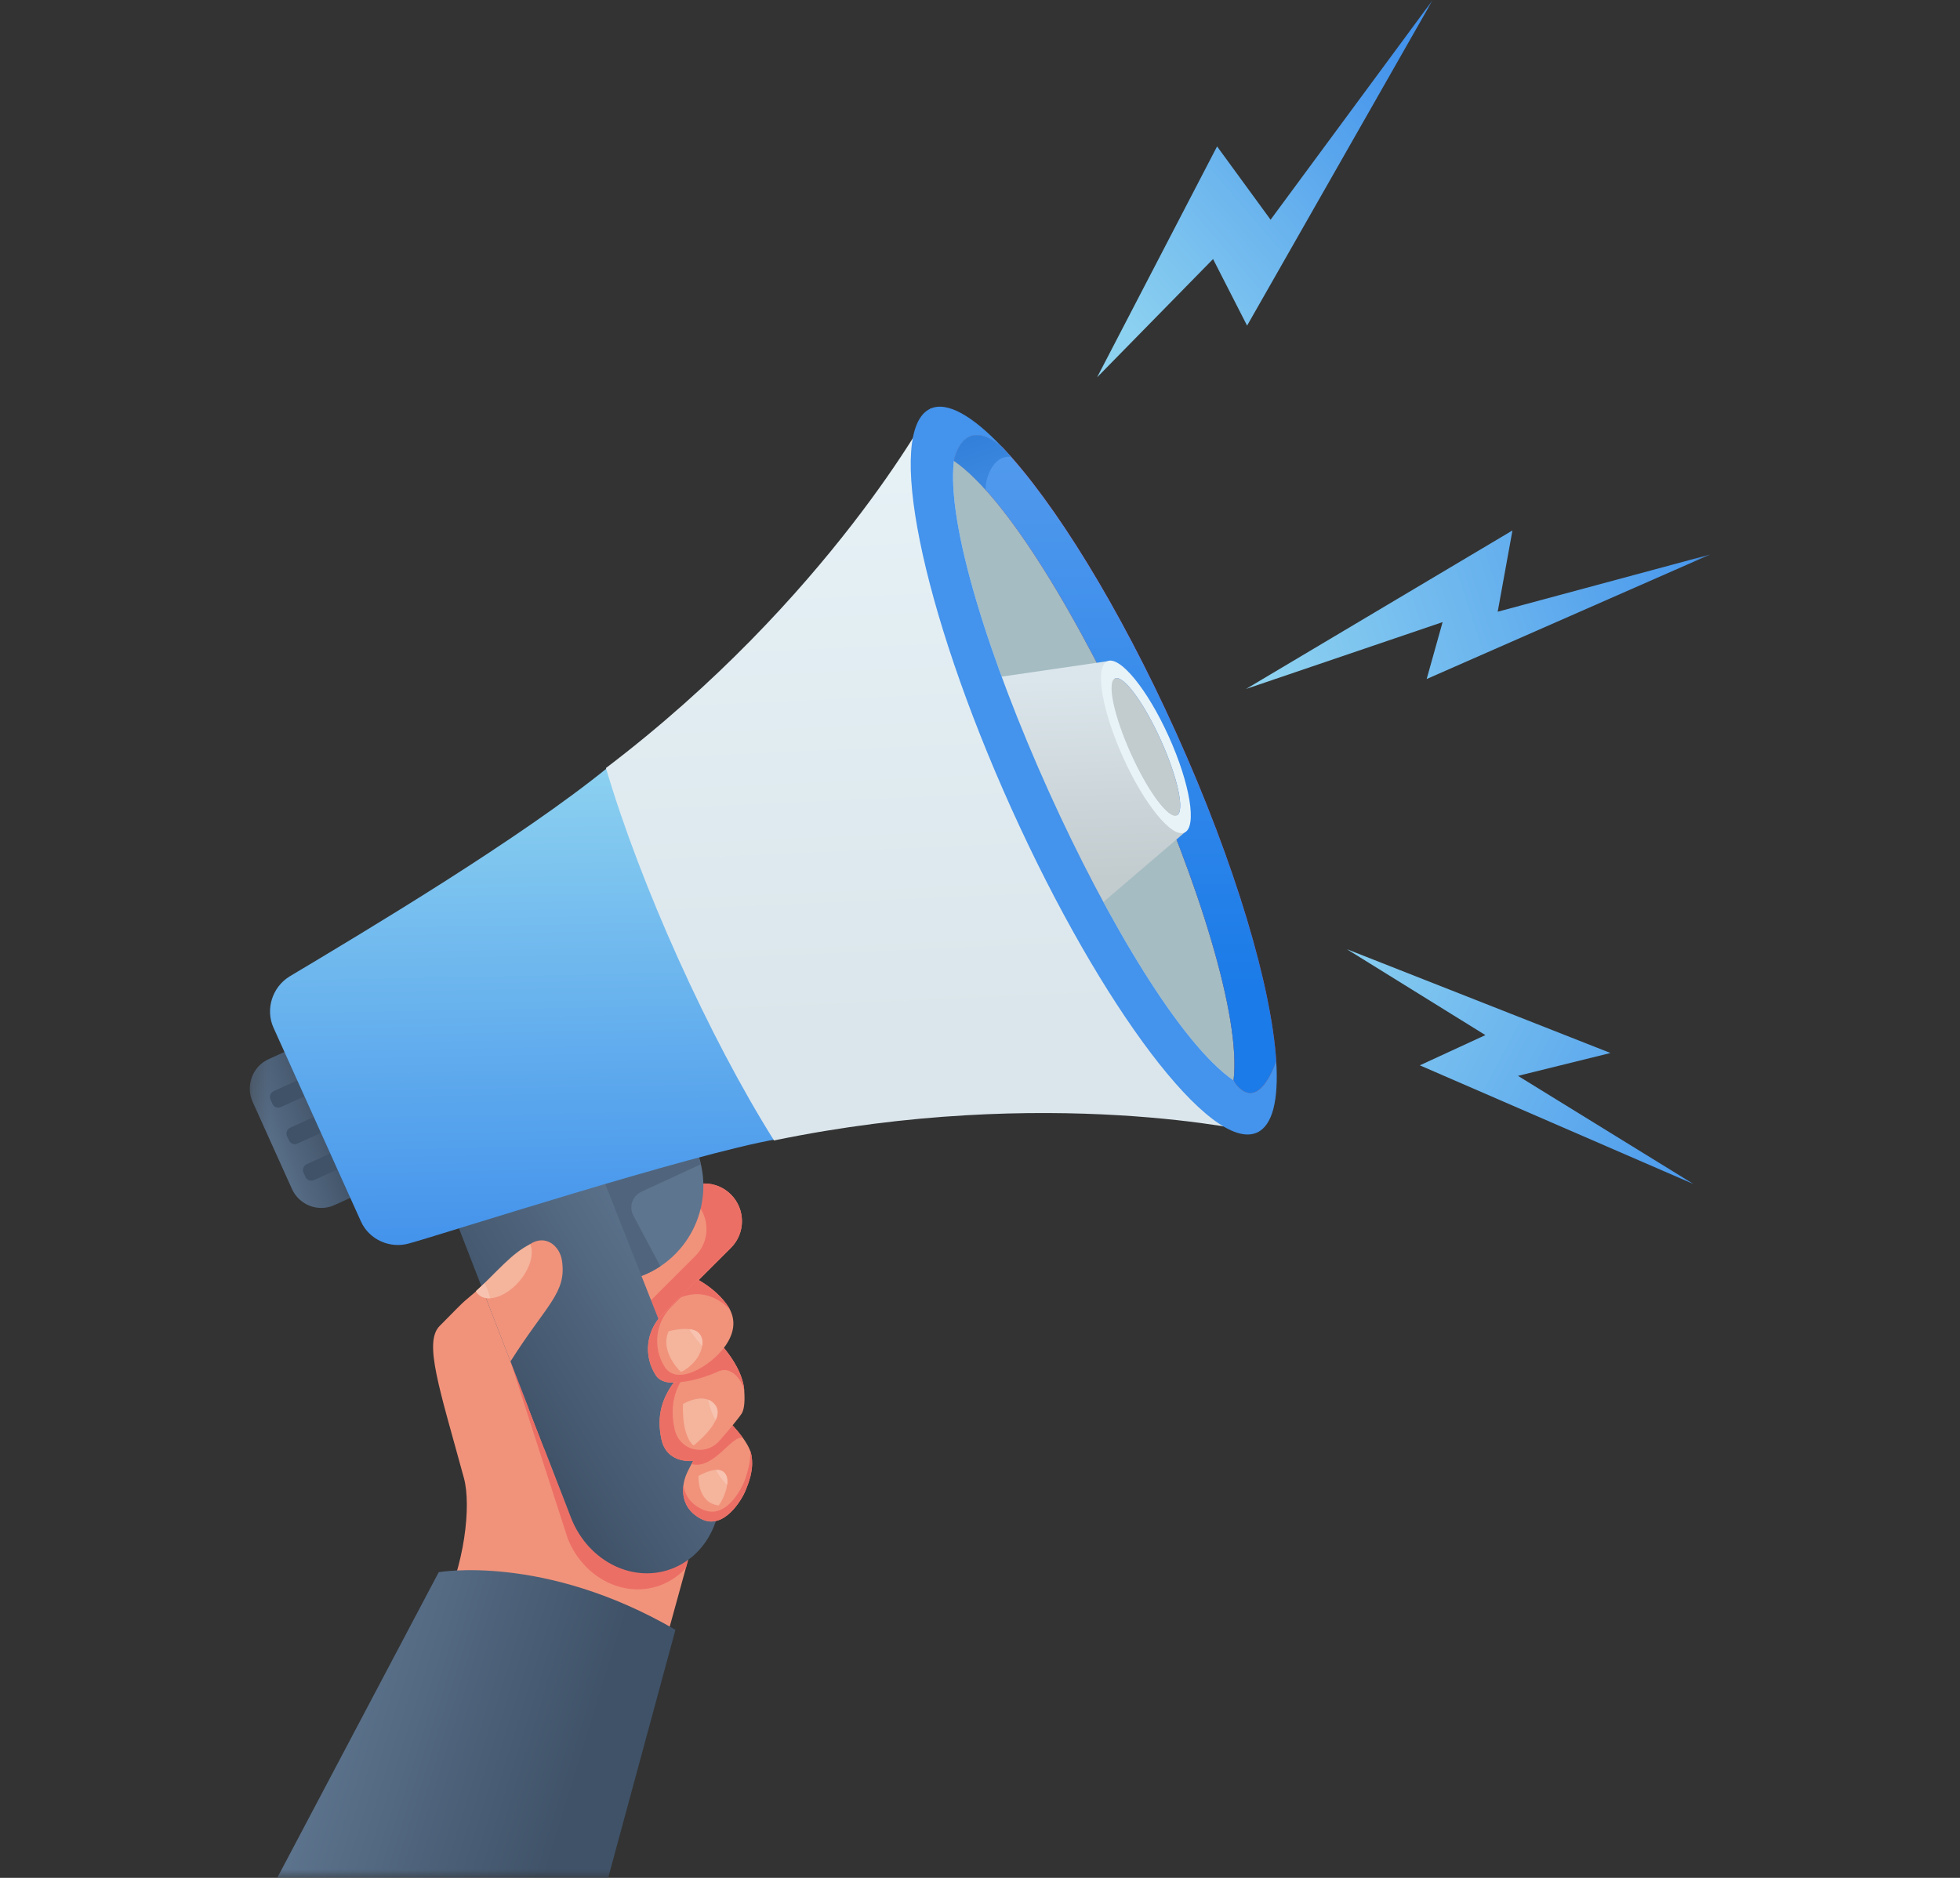 <svg width="120" height="115" viewBox="0 0 120 115" fill="none" xmlns="http://www.w3.org/2000/svg">
<rect x="0" y="0" width="120" height="115" fill="#333333" stroke="none"/>
<mask id="mask0_1524_7270" style="mask-type:luminance" maskUnits="userSpaceOnUse" x="15" y="0" width="90" height="115">
<path d="M104.706 0H15.293V115H104.706V0Z" fill="white"/>
</mask>
<g mask="url(#mask0_1524_7270)">
<path d="M16.448 64.861L17.696 64.293L21.728 73.23L20.48 73.798C19.491 74.248 18.324 73.806 17.876 72.813L15.468 67.476C15.02 66.482 15.459 65.311 16.448 64.861Z" fill="url(#paint0_linear_1524_7270)"/>
<path d="M18.354 66.095L16.757 66.822C16.561 66.911 16.474 67.143 16.563 67.34L16.681 67.601C16.769 67.798 17 67.885 17.196 67.796L18.794 67.069C18.99 66.98 19.077 66.748 18.988 66.551L18.87 66.29C18.782 66.093 18.55 66.006 18.354 66.095Z" fill="#3F5268"/>
<path d="M19.365 68.333L17.767 69.059C17.571 69.148 17.484 69.38 17.573 69.577L17.691 69.838C17.78 70.035 18.011 70.123 18.207 70.034L19.804 69.307C20 69.218 20.087 68.986 19.998 68.789L19.881 68.528C19.792 68.331 19.561 68.243 19.365 68.333Z" fill="#3F5268"/>
<path d="M20.375 70.571L18.777 71.297C18.581 71.386 18.494 71.618 18.583 71.815L18.701 72.076C18.789 72.273 19.02 72.361 19.216 72.272L20.814 71.545C21.01 71.456 21.097 71.224 21.008 71.027L20.89 70.766C20.801 70.569 20.57 70.481 20.375 70.571Z" fill="#3F5268"/>
<path d="M42.89 92.765L40.938 99.85L26.951 98.829C28.465 95.927 28.858 92.184 28.405 90.52C26.913 85.042 25.927 82.207 26.913 81.206C27.692 80.415 28.304 79.795 28.443 79.679C30.126 78.285 31.692 76.685 32.436 76.199C33.405 75.559 34.27 76.302 34.404 77.192C34.593 78.445 34.172 79.183 33.283 80.43C32.003 82.225 31.708 84.547 32.505 86.605L33.31 88.685L42.89 92.765Z" fill="#F1937B"/>
<path d="M44.748 76.421L38.496 82.661C37.596 83.56 36.141 83.556 35.246 82.651C34.351 81.748 34.355 80.286 35.256 79.388L41.507 73.148C42.407 72.249 43.863 72.253 44.758 73.158C45.652 74.061 45.648 75.523 44.748 76.421Z" fill="#F1937B"/>
<path d="M44.758 73.157C45.653 74.062 45.649 75.523 44.748 76.422L38.497 82.661C37.881 83.276 37.005 83.468 36.228 83.239C36.26 83.21 36.293 83.18 36.325 83.149L42.578 76.907C43.477 76.009 43.481 74.549 42.586 73.644C42.303 73.358 41.965 73.163 41.605 73.058C42.51 72.251 43.896 72.286 44.758 73.157Z" fill="#EC6F66"/>
<path d="M42.861 92.871L41.993 96.025C41.606 96.448 41.132 96.79 40.583 97.022C38.358 97.96 35.747 96.705 34.757 94.215C34.727 94.14 31.363 83.706 31.257 83.379C32.576 86.784 34.764 92.439 34.767 92.444C36.35 96.424 41.387 96.601 42.861 92.871Z" fill="#EC6F66"/>
<path d="M38.968 78.247L38.607 78.362L36.434 72.329L42.788 70.846C43.769 73.949 42.058 77.263 38.968 78.247Z" fill="#5E758F"/>
<path d="M42.911 71.298L39.267 72.984C38.717 73.239 38.494 73.906 38.779 74.442L40.432 77.546C40.065 77.789 39.666 77.994 39.237 78.154L36.44 72.328L42.788 70.846C42.836 70.997 42.877 71.147 42.911 71.298Z" fill="#50657D"/>
<path d="M41.269 96.013C38.864 97.028 36.043 95.671 34.973 92.981C34.941 92.898 35.603 94.607 27.893 74.69L36.841 71.976C36.845 71.986 43.678 89.301 43.682 89.309C44.754 91.999 43.674 94.999 41.269 96.013Z" fill="url(#paint1_linear_1524_7270)"/>
<path d="M34.405 77.192C34.705 79.182 33.465 79.874 31.254 83.373C30.74 82.046 30.152 80.528 29.48 78.787C30.747 77.663 31.848 76.583 32.437 76.199C33.405 75.559 34.271 76.302 34.405 77.192Z" fill="#F1937B"/>
<path d="M29.143 79.069C29.505 79.728 30.511 79.633 31.413 78.849C32.31 78.068 32.77 76.894 32.461 76.195C31.334 76.74 30.462 77.86 29.143 79.069Z" fill="#F5B49C"/>
<path d="M30.018 79.503C29.901 79.069 29.761 78.763 29.668 78.59C29.494 78.748 29.319 78.906 29.143 79.068C29.316 79.383 29.634 79.526 30.018 79.503Z" fill="#F7C3B0"/>
<path d="M41.353 99.809L37.234 115H16.973L26.861 96.281C26.861 96.281 33.312 95.129 41.353 99.809Z" fill="url(#paint2_linear_1524_7270)"/>
<path d="M44.432 86.856C44.432 86.856 45.831 88.175 46.003 89.098C46.175 90.022 45.823 90.83 45.642 91.289C45.46 91.747 44.335 93.774 42.9 93.004C41.464 92.234 41.825 90.82 41.977 90.404C42.06 90.178 42.265 89.783 42.433 89.471C42.436 89.465 42.442 89.455 42.442 89.455L42.322 89.039L44.432 86.856Z" fill="#F1937B"/>
<path d="M45.642 91.288C45.461 91.747 44.335 93.774 42.901 93.004C41.871 92.451 41.765 91.567 41.844 90.959C41.922 91.491 42.214 92.081 43.022 92.444C44.507 93.111 45.488 91.01 45.636 90.54C45.757 90.157 45.975 89.535 45.924 88.828C45.96 88.92 45.987 89.011 46.003 89.098C46.175 90.021 45.823 90.83 45.642 91.288Z" fill="#EC6F66"/>
<path d="M42.694 89.436C42.816 89.415 42.909 89.385 42.959 89.359C43.338 89.165 45.274 86.808 45.41 86.565C45.545 86.327 45.619 85.946 45.565 85.145C45.456 83.526 43.754 81.921 43.754 81.921L40.981 82.825L41.156 84.194L41.254 84.665C41.254 84.665 41.243 84.679 41.238 84.686C40.589 85.58 40.172 86.638 40.497 88.144C40.79 89.502 42.092 89.549 42.694 89.436Z" fill="#F1937B"/>
<path d="M45.486 88.06C44.794 87.851 43.721 90.028 42.333 89.659C42.367 89.594 42.401 89.531 42.434 89.47C41.778 89.516 40.752 89.331 40.496 88.144C40.172 86.639 40.589 85.581 41.237 84.687C41.243 84.68 41.253 84.665 41.253 84.665L41.156 84.195L40.981 82.825L41.829 82.549L41.957 83.539L42.054 84.01C41.83 84.419 40.856 85.448 41.297 87.49C41.597 88.88 43.207 89.204 44.057 88.223C44.331 87.907 44.66 87.524 44.852 87.288C45.046 87.499 45.28 87.771 45.486 88.06Z" fill="#EC6F66"/>
<path d="M41.816 85.979C41.816 85.979 43.165 85.168 43.808 86.074C44.451 86.981 42.463 88.523 42.463 88.523C42.463 88.523 41.741 88.045 41.816 85.979Z" fill="#F5B49C"/>
<path d="M44 92.196C42.666 92.024 42.767 90.387 42.767 90.387C42.767 90.387 43.75 89.791 44.249 90.11C44.83 90.481 44.389 91.668 44 92.196Z" fill="#F5B49C"/>
<path d="M42.833 83.928C42.639 84.092 42.02 84.507 41.417 84.64C40.99 84.734 40.413 84.62 40.163 84.237C40.155 84.226 40.147 84.214 40.14 84.202C39.387 83.033 39.559 81.494 40.542 80.513L42.708 78.35C43.368 78.725 43.996 79.213 44.47 79.847C45.952 81.835 43.165 83.645 42.833 83.928Z" fill="#F1937B"/>
<path d="M44.707 80.233C44.707 80.233 43.453 78.656 41.548 79.508L42.709 78.35C43.368 78.725 43.996 79.213 44.47 79.847C44.567 79.977 44.645 80.105 44.707 80.233Z" fill="#EC6F66"/>
<path d="M40.933 81.527C40.933 81.527 42.318 81.133 42.795 81.649C43.272 82.165 42.861 83.107 42.331 83.578C41.802 84.049 41.676 84.002 41.676 84.002C41.676 84.002 40.383 82.813 40.933 81.527Z" fill="#F5B49C"/>
<path d="M42.201 81.398C42.39 81.694 42.649 82.049 42.99 82.424C43.035 82.136 42.988 81.858 42.795 81.65C42.655 81.499 42.438 81.425 42.201 81.398Z" fill="#F7C3B0"/>
<path d="M43.365 85.72C43.437 86.132 43.574 86.566 43.82 86.961C43.96 86.647 43.992 86.334 43.807 86.073C43.682 85.897 43.529 85.784 43.365 85.72Z" fill="#F7C3B0"/>
<path d="M43.83 90.017C43.99 90.311 44.212 90.639 44.517 90.931C44.572 90.562 44.502 90.271 44.25 90.11C44.131 90.034 43.984 90.01 43.83 90.017Z" fill="#F7C3B0"/>
<path d="M45.565 85.146C45.565 85.146 45.327 84.151 44.555 83.928C44.369 83.874 44.169 83.9 43.993 83.981C43.297 84.304 42.163 84.665 41.397 84.644C40.972 84.73 40.41 84.614 40.164 84.237C40.156 84.226 40.148 84.214 40.141 84.202C39.388 83.033 39.56 81.494 40.543 80.513L42.709 78.35C42.725 78.359 42.74 78.367 42.755 78.377L41.104 80.025C40.121 81.006 39.95 82.546 40.702 83.715C41.475 84.908 43.504 83.621 44.321 82.543C44.912 83.26 45.502 84.217 45.565 85.146Z" fill="#EC6F66"/>
<path d="M47.56 69.763C42.356 70.656 27.031 75.609 25.082 76.137C23.893 76.498 22.603 75.918 22.103 74.81L16.742 62.929C16.243 61.821 16.66 60.465 17.714 59.806C22.465 56.965 31.919 51.321 37.269 46.957C39.261 54.239 43.425 63.46 47.56 69.763Z" fill="url(#paint3_linear_1524_7270)"/>
<path d="M76.963 69.356C76.963 69.356 64.189 66.37 47.389 69.841C43.406 63.503 39.217 54.223 37.099 47.034C50.774 36.639 56.963 25.026 56.963 25.026C56.97 25.042 76.954 69.336 76.963 69.356Z" fill="url(#paint4_linear_1524_7270)"/>
<path d="M87.716 0L77.791 13.455L74.515 8.966L67.168 23.109L74.269 15.864L76.352 19.941L87.716 0Z" fill="url(#paint5_linear_1524_7270)"/>
<path d="M76.285 42.192L92.599 32.485L91.696 37.462L104.707 33.956L87.347 41.582L88.323 38.097L76.285 42.192Z" fill="url(#paint6_linear_1524_7270)"/>
<path d="M82.454 58.125L98.601 64.485L92.938 65.885L103.684 72.51L86.928 65.241L90.942 63.389L82.454 58.125Z" fill="url(#paint7_linear_1524_7270)"/>
<path d="M61.379 27.402C58.909 25.314 58.403 28.216 58.403 28.216C64.851 32.625 76.476 58.399 75.524 66.168C75.524 66.168 76.813 68.511 78.136 64.981C77.848 60.432 75.647 52.942 72.016 44.894C68.521 37.147 64.539 30.741 61.379 27.402Z" fill="url(#paint8_linear_1524_7270)"/>
<path d="M75.524 66.167C69.11 61.783 57.454 35.962 58.403 28.216C64.851 32.624 76.476 58.398 75.524 66.167Z" fill="#A4BCC2"/>
<path d="M72.016 44.893C75.647 52.941 77.847 60.431 78.136 64.98C76.812 68.51 75.524 66.167 75.524 66.167C76.476 58.398 64.852 32.624 58.402 28.216C58.402 28.216 58.908 25.314 61.379 27.401C64.539 30.74 68.521 37.146 72.016 44.893Z" fill="url(#paint9_linear_1524_7270)"/>
<path d="M61.903 27.974C60.672 27.856 60.379 29.538 60.379 29.538C60.361 29.682 60.348 29.831 60.338 29.987C59.657 29.23 59.007 28.629 58.402 28.216C58.402 28.216 58.908 25.314 61.378 27.401C61.55 27.583 61.725 27.774 61.903 27.974Z" fill="url(#paint10_linear_1524_7270)"/>
<path d="M72.524 50.984L66.948 55.761L60.537 41.552L67.791 40.493L72.524 50.984Z" fill="url(#paint11_linear_1524_7270)"/>
<path d="M67.791 40.493C67.018 40.844 67.451 43.478 68.758 46.375C70.065 49.272 71.751 51.335 72.524 50.984C73.297 50.632 72.864 47.999 71.556 45.102C70.249 42.205 68.564 40.142 67.791 40.493ZM72.049 49.931C71.544 50.161 70.287 48.471 69.243 46.155C68.199 43.839 67.762 41.775 68.267 41.546C68.772 41.316 70.028 43.007 71.073 45.323C72.117 47.638 72.554 49.702 72.049 49.931Z" fill="#E8F3F8"/>
<path d="M71.072 45.323C72.117 47.638 72.554 49.702 72.049 49.932C71.544 50.161 70.287 48.471 69.243 46.155C68.198 43.839 67.761 41.775 68.266 41.546C68.771 41.316 70.028 43.007 71.072 45.323Z" fill="#C2CBCE"/>
<path d="M78.137 64.98C78.287 67.35 77.919 68.922 76.963 69.356C74.173 70.625 67.434 61.731 61.911 49.489C56.389 37.247 54.174 26.295 56.964 25.026C57.988 24.56 59.546 25.464 61.38 27.401C58.91 25.314 58.403 28.216 58.403 28.216C57.455 35.962 69.111 61.783 75.525 66.167C75.525 66.167 76.813 68.51 78.137 64.98Z" fill="url(#paint12_linear_1524_7270)"/>
</g>
<defs>
<linearGradient id="paint0_linear_1524_7270" x1="15.706" y1="70.317" x2="22.698" y2="67.715" gradientUnits="userSpaceOnUse">
<stop stop-color="#5E758F"/>
<stop offset="1" stop-color="#303F51"/>
</linearGradient>
<linearGradient id="paint1_linear_1524_7270" x1="43.71" y1="79.695" x2="31.745" y2="87.089" gradientUnits="userSpaceOnUse">
<stop stop-color="#5E758F"/>
<stop offset="1" stop-color="#3F5268"/>
</linearGradient>
<linearGradient id="paint2_linear_1524_7270" x1="19.729" y1="104.086" x2="35.344" y2="108.906" gradientUnits="userSpaceOnUse">
<stop stop-color="#5E758F"/>
<stop offset="1" stop-color="#3F5268"/>
</linearGradient>
<linearGradient id="paint3_linear_1524_7270" x1="31.689" y1="47.063" x2="32.245" y2="76.093" gradientUnits="userSpaceOnUse">
<stop stop-color="#8CD1F0"/>
<stop offset="1" stop-color="#4493EC"/>
</linearGradient>
<linearGradient id="paint4_linear_1524_7270" x1="55.465" y1="22.397" x2="57.245" y2="62.755" gradientUnits="userSpaceOnUse">
<stop stop-color="#E8F3F8"/>
<stop offset="1" stop-color="#DBE6EC"/>
</linearGradient>
<linearGradient id="paint5_linear_1524_7270" x1="68.886" y1="20.138" x2="86.797" y2="4.717" gradientUnits="userSpaceOnUse">
<stop stop-color="#8CD1F0"/>
<stop offset="1" stop-color="#4493EC"/>
</linearGradient>
<linearGradient id="paint6_linear_1524_7270" x1="77.852" y1="40.976" x2="105.336" y2="32.11" gradientUnits="userSpaceOnUse">
<stop stop-color="#8CD1F0"/>
<stop offset="1" stop-color="#4493EC"/>
</linearGradient>
<linearGradient id="paint7_linear_1524_7270" x1="80.4" y1="58.333" x2="107.047" y2="72.291" gradientUnits="userSpaceOnUse">
<stop stop-color="#8CD1F0"/>
<stop offset="1" stop-color="#4493EC"/>
</linearGradient>
<linearGradient id="paint8_linear_1524_7270" x1="58.402" y1="46.788" x2="78.136" y2="46.788" gradientUnits="userSpaceOnUse">
<stop stop-color="#FC5185"/>
<stop offset="1" stop-color="#C74069"/>
</linearGradient>
<linearGradient id="paint9_linear_1524_7270" x1="68.208" y1="27.289" x2="68.314" y2="60.514" gradientUnits="userSpaceOnUse">
<stop stop-color="#529AED"/>
<stop offset="1" stop-color="#1B7BE8"/>
</linearGradient>
<linearGradient id="paint10_linear_1524_7270" x1="59.402" y1="25.923" x2="60.482" y2="29.023" gradientUnits="userSpaceOnUse">
<stop stop-color="#2E7DD8"/>
<stop offset="1" stop-color="#3B87DF"/>
</linearGradient>
<linearGradient id="paint11_linear_1524_7270" x1="66.39" y1="41.525" x2="66.758" y2="53.84" gradientUnits="userSpaceOnUse">
<stop stop-color="#DBE6EC"/>
<stop offset="1" stop-color="#C2CBCE"/>
</linearGradient>
<linearGradient id="paint12_linear_1524_7270" x1="66.626" y1="29.4" x2="67.215" y2="60.198" gradientUnits="userSpaceOnUse">
<stop stop-color="#4493EC"/>
<stop offset="1" stop-color="#4493EC"/>
</linearGradient>
</defs>
</svg>
